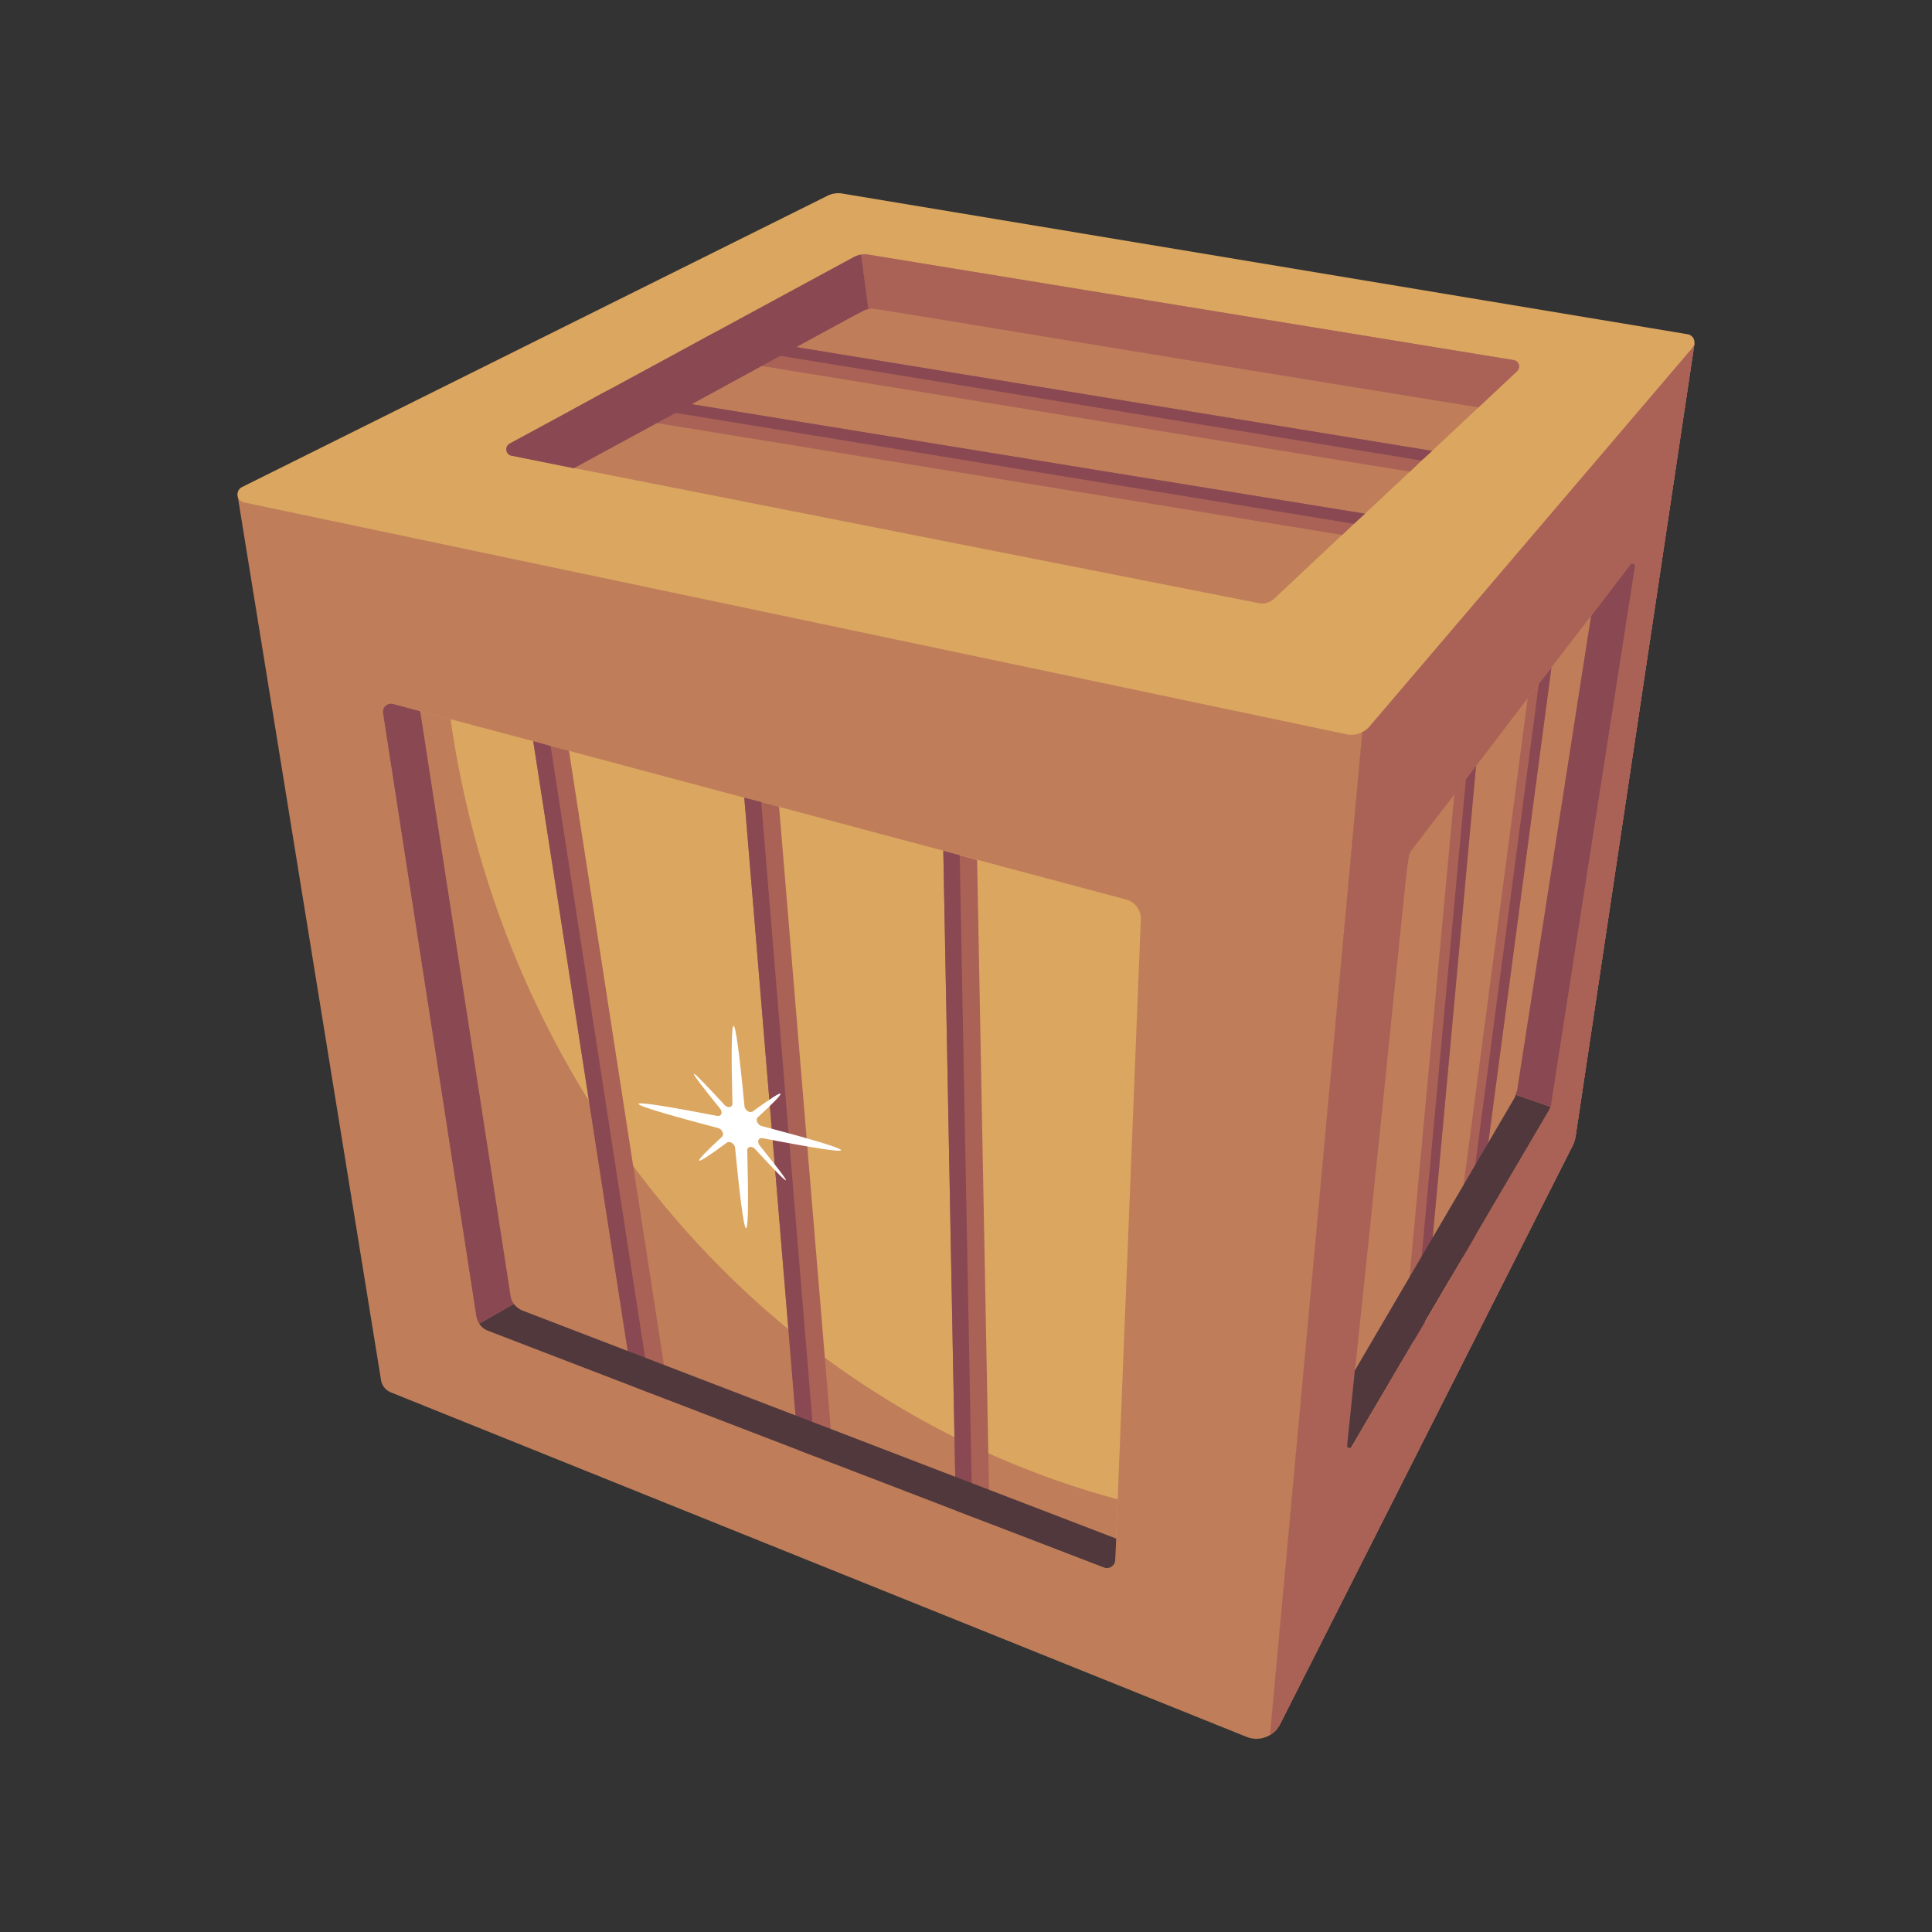 <svg xmlns="http://www.w3.org/2000/svg" version="1.1" xmlns:xlink="http://www.w3.org/1999/xlink" width="512" height="512" x="0" y="0" viewBox="0 0 40 40" style="enable-background:new 0 0 512 512" xml:space="preserve" class=""><rect x="0" y="0" width="40" height="40" fill="#333333" stroke="none"/><g><g fill="#aa6256"><path d="m35.083 7.107-2.46 16.408a.71.71 0 0 1-.07.218L26.5 35.702c-.002.002-.002.005-.005.007a.536.536 0 0 1-.2.212l1.985-21.546z" fill="#aa6256" opacity="1" data-original="#aa6256" class=""></path><path d="m35.083 7.107-2.46 16.408a.71.71 0 0 1-.07.218L26.5 35.702c-.002.002-.002.005-.005.007a.536.536 0 0 1-.2.212l1.985-21.546z" fill="#aa6256" opacity="1" data-original="#aa6256" class=""></path><path d="m35.083 7.107-2.46 16.408a.71.71 0 0 1-.07.218L26.5 35.702c-.002.002-.002.005-.005.007a.536.536 0 0 1-.2.212l1.985-21.546z" fill="#aa6256" opacity="1" data-original="#aa6256" class=""></path><path d="m35.083 7.107-2.46 16.408a.71.71 0 0 1-.07.218L26.5 35.702c-.002.002-.002.005-.005.007a.536.536 0 0 1-.2.212l1.985-21.546z" fill="#aa6256" opacity="1" data-original="#aa6256" class=""></path></g><path fill="#bf7d5a" d="m28.279 14.375-1.984 21.546a.545.545 0 0 1-.477.043l-.008-.003-17.717-7.133a.33.33 0 0 1-.204-.254L4.92 10.264z" opacity="1" data-original="#bf7d5a" class=""></path><path fill="#dba660" d="m23.62 19.025-.53 13.28c-.01.11-.12.19-.23.15l-9.75-3.75-3-1.15a.399.399 0 0 1-.25-.31l-1.93-12.48c-.02-.12.09-.22.21-.19l2.9.77.36.1.38.1 3.63.97.35.09.37.1 7.19 1.92c.18.05.3.21.3.4z" opacity="1" data-original="#dba660" class=""></path><path fill="#bf7d5a50" d="m9.328 14.89-1.188-.315a.169.169 0 0 0-.21.19l1.93 12.48c.02.14.12.26.25.31l6.42 2.47a2775105.57 2775105.57 0 0 0 3.96 1.52l2.37.91c.11.04.22-.04.23-.15l.05-1.263C15.748 29.047 10.43 22.59 9.328 14.89z" opacity="1" data-original="#bf7d5a50"></path><path fill="#aa6256" d="m13.86 28.995-.75-.29-2.07-13.36.36.1.38.1z" opacity="1" data-original="#aa6256" class=""></path><path fill="#8a4852" d="m13.47 28.845-.36-.14-2.07-13.36.36.1z" opacity="1" data-original="#8a4852"></path><path fill="#aa6256" d="m17.26 30.305-.73-.28-1.12-13.51.35.09.37.1z" opacity="1" data-original="#aa6256" class=""></path><path fill="#8a4852" d="m16.88 30.155-.35-.13-1.12-13.51.35.09z" opacity="1" data-original="#8a4852"></path><path fill="#aa6256" d="m20.49 31.545-.7-.27-.26-13.66.7.19z" opacity="1" data-original="#aa6256" class=""></path><path fill="#8a4852" d="m20.13 31.405-.34-.13-.26-13.66.34.09z" opacity="1" data-original="#8a4852"></path><path fill="#51383c" d="m23.11 31.855-.02.45c-.01.11-.12.19-.23.15l-12.75-4.9a.4.4 0 0 1-.19-.15l.72-.41c.04.06.11.11.18.14z" opacity="1" data-original="#51383c"></path><path fill="#8a4852" d="m10.64 26.995-.72.41a.442.442 0 0 1-.06-.16l-1.93-12.48c-.02-.12.09-.22.21-.19l.56.15 1.87 12.1c.01.06.03.12.07.17z" opacity="1" data-original="#8a4852"></path><path fill="#bf7d5a" d="m33.85 11.735-1.73 11.1c-.01.05-.03.11-.05.15l-2.57 4.4-.23.39-.25.42-1.03 1.76c-.03.05-.11.02-.1-.03 1.353-12.773 1.21-12.135 1.34-12.33l1.12-1.46 1.28-1.68 2.13-2.77c.03-.04.1-.01.09.05z" opacity="1" data-original="#bf7d5a" class=""></path><path fill="#aa6256" d="m32.12 13.825-1.56 11.74-.51.88 1.58-11.99.49-.63z" opacity="1" data-original="#aa6256" class=""></path><path fill="#8a4852" d="m32.12 13.825-1.56 11.74-.27.47 1.57-11.88z" opacity="1" data-original="#8a4852"></path><path fill="#aa6256" d="m30.56 15.855-1.06 11.53-.23.39-.25.42 1.09-11.75.45-.59z" opacity="1" data-original="#aa6256" class=""></path><path fill="#8a4852" d="m30.56 15.855-1.06 11.53-.23.39 1.08-11.64z" opacity="1" data-original="#8a4852"></path><path fill="#51383c" d="M32.1 22.915c-.01.03-.02.05-.03.07l-4.09 6.97c-.02.05-.1.02-.09-.03l.16-1.55 3.31-5.65c.01-.02.02-.04.02-.06z" opacity="1" data-original="#51383c"></path><path fill="#8a4852" d="m33.85 11.735-1.73 11.1c0 .03-.01.05-.02.08l-.72-.25.03-.09 1.53-9.82.82-1.07c.03-.04.1-.01.09.05z" opacity="1" data-original="#8a4852"></path><path fill="#dba660" d="m35.043 7.197-6.686 7.84a.498.498 0 0 1-.482.165l-22.824-4.8a.17.17 0 0 1-.04-.318l12.123-6.032a.498.498 0 0 1 .304-.045L34.94 6.92a.17.17 0 0 1 .102.277z" opacity="1" data-original="#dba660" class=""></path><path fill="#bf7d5a" d="m31.41 7.685-1.76 1.65-.22.2-.24.23-.93.87-.23.21-1.65 1.55c-.09.08-.21.12-.33.09l-15.46-3.05c-.12-.02-.15-.19-.04-.25l3.49-1.89.72-.39 2.93-1.59c.08-.04.16-.06.24-.05l13.41 2.19c.11.02.15.15.07.23z" opacity="1" data-original="#bf7d5a" class=""></path><path fill="#aa6256" d="m29.65 9.335-.22.2-.24.23-15.15-2.47.72-.39z" opacity="1" data-original="#aa6256" class=""></path><path fill="#8a4852" d="m29.65 9.335-.22.2-15-2.45.33-.18z" opacity="1" data-original="#8a4852"></path><path fill="#aa6256" d="m28.26 10.635-.23.21-.24.23-15.93-2.6.72-.39z" opacity="1" data-original="#aa6256" class=""></path><path fill="#8a4852" d="m28.26 10.635-.23.21-15.78-2.58.33-.18z" opacity="1" data-original="#8a4852"></path><path fill="#aa6256" d="m31.41 7.685-.8.75C17.192 6.26 18.134 6.366 17.98 6.405l-.15-1.13c.04-.01.07-.01.11-.01l13.4 2.19c.11.02.15.15.07.23z" opacity="1" data-original="#aa6256" class=""></path><path fill="#8a4852" d="M17.98 6.405c-.1 0 .306-.188-6.1 3.29l-1.29-.26c-.12-.02-.15-.19-.04-.25l7.14-3.87c.05-.02.09-.04.14-.04z" opacity="1" data-original="#8a4852"></path><path fill="#ffffff" d="M15.47 23.82c-.001-.084.097-.102.162-.031.805.874.866.88.095-.075-.06-.075-.025-.165.058-.15 2.185.423 2.165.324-.016-.251-.085-.022-.132-.132-.08-.181.65-.596.643-.665-.105-.121-.058.042-.161-.022-.17-.107-.216-2.252-.304-2.166-.25-.056.001.084-.097.102-.162.03-.336-.364-.617-.66-.635-.646-.02.017.231.339.543.722.06.074.025.166-.059.15-.852-.165-1.632-.3-1.63-.249.004.054.79.274 1.647.5.084.022.132.132.079.181-.687.634-.601.642.102.121.058-.043.162.021.17.106.083.86.175 1.654.226 1.666.054.012.048-.763.026-1.61z" opacity="1" data-original="#ffffff"></path></g></svg>